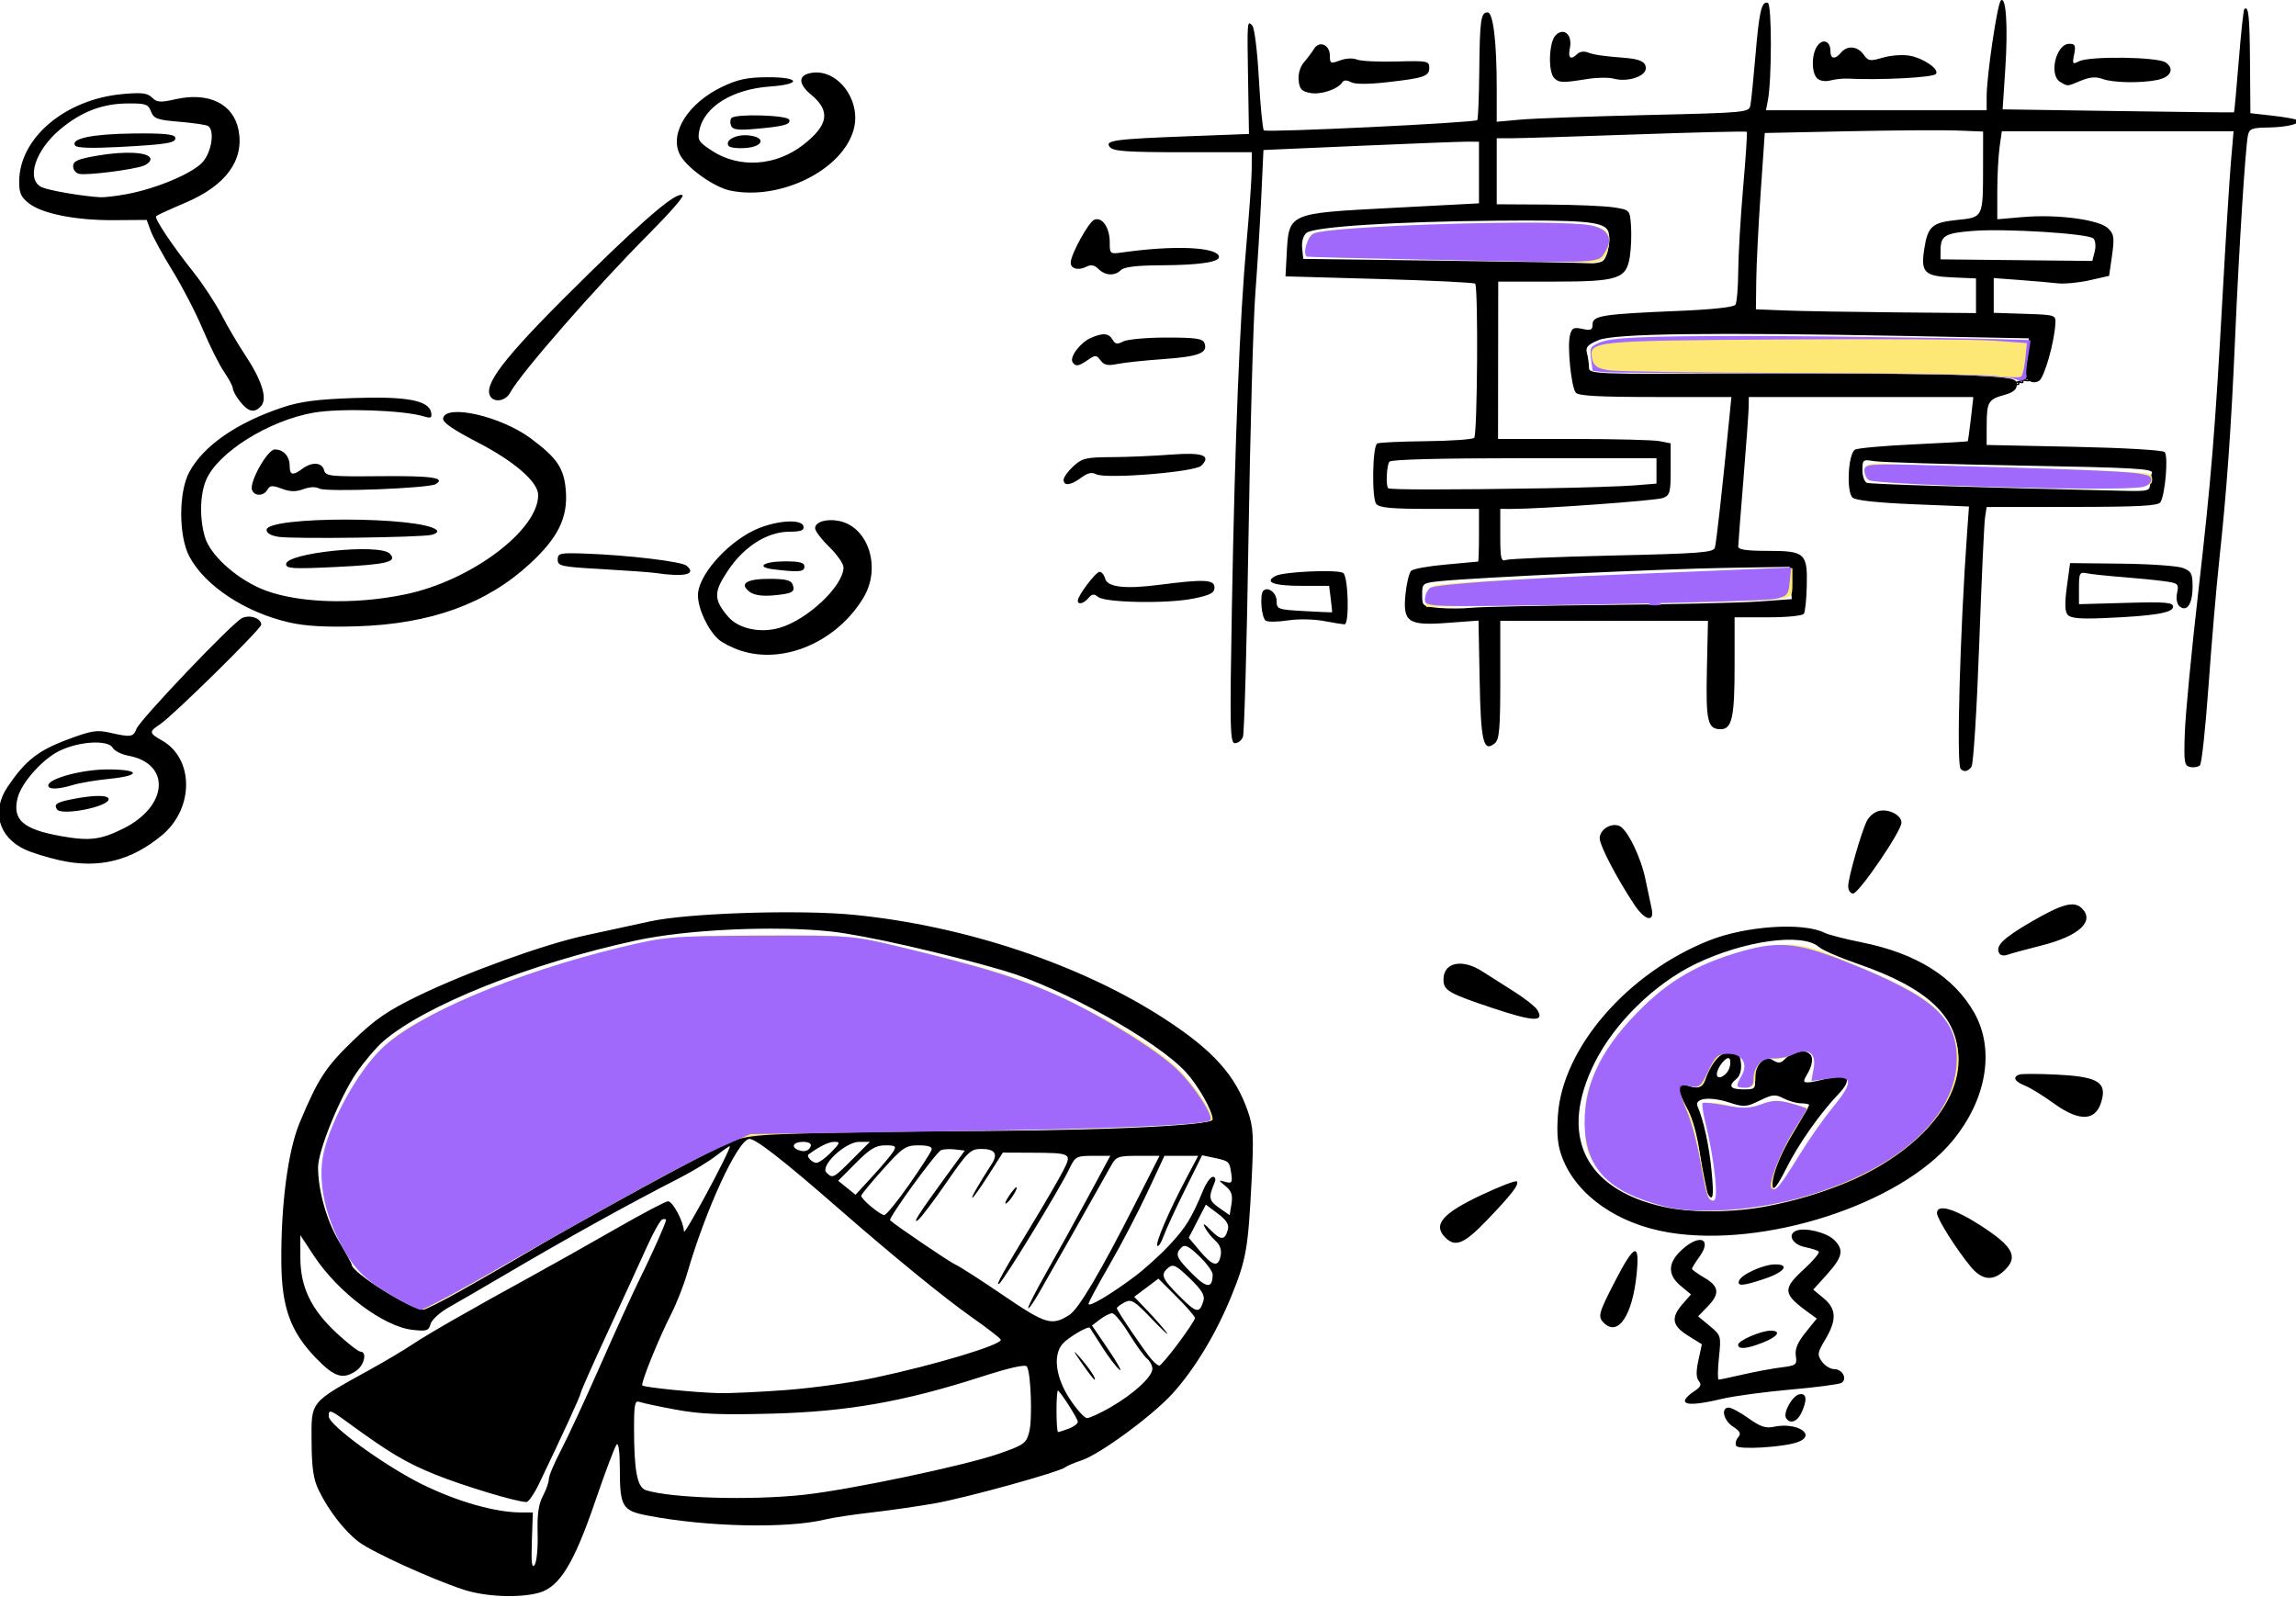 <?xml version="1.0" encoding="UTF-8" standalone="no"?>
<!-- Created with Inkscape (http://www.inkscape.org/) -->

<svg
   xmlns:osb="http://www.openswatchbook.org/uri/2009/osb"
   xmlns:dc="http://purl.org/dc/elements/1.1/"
   xmlns:cc="http://creativecommons.org/ns#"
   xmlns:rdf="http://www.w3.org/1999/02/22-rdf-syntax-ns#"
   xmlns:svg="http://www.w3.org/2000/svg"
   xmlns="http://www.w3.org/2000/svg"
   xmlns:sodipodi="http://sodipodi.sourceforge.net/DTD/sodipodi-0.dtd"
   xmlns:inkscape="http://www.inkscape.org/namespaces/inkscape"
   width="121.469mm"
   height="84.481mm"
   viewBox="0 0 121.469 84.481"
   version="1.1"
   id="svg8"
   inkscape:version="0.92.4 (5da689c313, 2019-01-14)"
   sodipodi:docname="online-marketing.svg">
  <defs
     id="defs2">
    <linearGradient
       osb:paint="solid"
       id="linearGradient2371">
      <stop
         id="stop2369"
         offset="0"
         style="stop-color:#9f66fe;stop-opacity:1;" />
    </linearGradient>
  </defs>
  <sodipodi:namedview
     id="base"
     pagecolor="#ffffff"
     bordercolor="#666666"
     borderopacity="1.0"
     inkscape:pageopacity="0.0"
     inkscape:pageshadow="2"
     inkscape:zoom="0.35"
     inkscape:cx="-250.45224"
     inkscape:cy="221.07852"
     inkscape:document-units="mm"
     inkscape:current-layer="layer1"
     showgrid="false"
     inkscape:showpageshadow="false"
     showborder="false"
     fit-margin-top="0"
     fit-margin-left="0"
     fit-margin-right="0"
     fit-margin-bottom="0"
     inkscape:window-width="1920"
     inkscape:window-height="1116"
     inkscape:window-x="1912"
     inkscape:window-y="-8"
     inkscape:window-maximized="1" />
  <g
     inkscape:label="Ebene 1"
     inkscape:groupmode="layer"
     id="layer1"
     transform="translate(-36.783,-122.846)">
    <g
       transform="matrix(0.287,0,0,0.263,76.07,120.955)"
       id="layer1-2"
       inkscape:label="Ebene 1">
      <g
         inkscape:label="Ebene 1"
         id="layer1-8"
         transform="translate(69.556,84.808)">
        <path
           style="fill:#000000;stroke-width:0.679"
           d="m -120.98,242.176 c -5.836,-2.085 -16.781,-7.52 -19.299,-9.585 -2.657,-2.179 -5.643,-6.388 -7.455,-10.51 -0.934,-2.125 -1.246,-4.471 -1.275,-9.58 -0.047,-8.356 -0.445,-7.817 10.806,-14.616 2.814,-1.7 6.295,-3.956 7.734,-5.013 2.797,-2.053 10.778,-7.042 21.923,-13.705 3.779,-2.259 10.828,-6.586 15.663,-9.615 4.835,-3.029 9.146,-5.507 9.578,-5.507 0.891,0 2.878,4.113 2.94,6.086 0.032,1.006 8.466,-16.083 8.466,-17.154 0,-0.139 -1.104,0.69 -2.454,1.843 -1.35,1.153 -4.368,3.167 -6.708,4.476 -10.042,5.618 -20.781,12.121 -33.376,20.212 -3.419,2.197 -7.579,4.829 -9.244,5.851 -1.67,1.025 -3.193,2.54 -3.398,3.382 -0.329,1.353 -0.704,1.484 -3.331,1.166 -5.336,-0.647 -13.699,-7.502 -18.165,-14.891 l -2.511,-4.154 0.008,4.506 c 0.008,5.963 1.985,10.436 6.732,15.234 2.01,2.031 3.966,3.693 4.348,3.693 1.26,0 0.721,2.714 -0.761,3.829 -2.475,1.863 -4.053,1.314 -7.511,-2.616 -4.646,-5.28 -6.243,-10.126 -6.312,-19.152 -0.089,-11.638 1.219,-22.498 3.393,-28.166 3.381,-8.812 4.772,-11.14 9.863,-16.505 4.069,-4.287 6.318,-5.971 11.999,-8.982 8.957,-4.748 23.378,-10.426 30.923,-12.175 3.239,-0.751 8.54,-2.005 11.78,-2.788 6.96,-1.681 27.555,-2.404 37.6,-1.321 20.57,2.218 41.967,10.044 57.322,20.966 8.895,6.327 12.974,11.278 15.287,18.557 1.021,3.214 1.107,5.022 0.673,14.233 -0.633,13.443 -0.979,15.591 -3.682,22.863 -2.824,7.595 -6.784,14.76 -10.888,19.697 -3.719,4.474 -13.453,12.264 -16.8,13.445 -1.26,0.445 -2.596,1.066 -2.969,1.382 -1.144,0.967 -18.088,6.086 -23.924,7.227 -3.026,0.592 -8.299,1.424 -11.718,1.85 -3.419,0.426 -7.248,1.053 -8.508,1.394 -7.013,1.898 -22.005,1.54 -32.94,-0.785 -4.594,-0.977 -5.017,-1.785 -5.017,-9.575 0,-3.17 -0.239,-5.097 -0.582,-4.703 -0.32,0.368 -2.101,5.516 -3.958,11.441 -3.937,12.565 -6.591,17.262 -10.397,18.399 -3.639,1.086 -9.832,0.802 -13.858,-0.635 z m 13.642,-11.301 c -0.101,-3.819 0.165,-5.898 0.962,-7.527 0.606,-1.238 1.102,-2.775 1.102,-3.414 0,-0.64 1.013,-3.267 2.252,-5.839 1.239,-2.571 4.487,-10.215 7.218,-16.986 2.731,-6.771 5.971,-14.527 7.199,-17.235 2.377,-5.243 4.928,-11.493 4.928,-12.076 0,-0.194 -0.304,-0.243 -0.675,-0.11 -0.371,0.133 -1.651,2.613 -2.845,5.511 -1.193,2.898 -4.424,10.575 -7.178,17.06 -2.755,6.485 -5.008,12.025 -5.008,12.311 6.5e-4,0.47 -3.426,8.618 -7.69,18.282 -0.896,2.031 -1.942,3.693 -2.325,3.693 -1.812,0 -11.855,-3.314 -17.012,-5.613 -5.315,-2.37 -8.262,-4.293 -15.924,-10.391 -3.267,-2.6 -3.515,-2.688 -3.515,-1.233 0,1.781 10.437,10.053 17.342,13.744 6.371,3.405 13.334,5.568 17.997,5.59 l 2.29,0.011 -0.185,5.805 c -0.136,4.247 10e-4,5.522 0.51,4.75 0.383,-0.58 0.633,-3.429 0.556,-6.331 z m 49.045,-7.784 c 8.462,-0.997 29.585,-5.843 35.907,-8.238 4.708,-1.783 5.103,-2.089 5.656,-4.379 0.622,-2.572 0.328,-11.885 -0.416,-13.178 -0.283,-0.492 -3.172,0.216 -8.449,2.069 -14.223,4.994 -24.588,6.987 -38.45,7.394 -9.564,0.28 -13.31,0.112 -17.836,-0.802 -3.151,-0.636 -6.17,-1.338 -6.708,-1.56 -0.818,-0.338 -0.979,0.515 -0.979,5.201 0,8.717 0.58,12.011 2.214,12.574 4.68,1.611 19.276,2.073 29.061,0.92 z m 48.85,-13.303 c 0.923,-0.377 1.679,-0.996 1.679,-1.376 0,-0.585 -2.747,-5.347 -3.637,-6.303 -0.159,-0.171 -0.29,1.641 -0.29,4.027 0,2.386 0.128,4.338 0.285,4.338 0.157,0 1.04,-0.309 1.963,-0.686 z m 7.703,-4.302 c 4.245,-2.664 7.718,-6.141 7.718,-7.726 0,-0.651 -0.443,-1.578 -0.984,-2.061 -0.541,-0.483 -2.035,-2.738 -3.32,-5.01 -1.284,-2.273 -2.682,-4.125 -3.106,-4.117 -0.424,0.008 -1.434,0.565 -2.245,1.236 l -1.474,1.22 3.062,4.92 c 1.684,2.706 2.584,4.5 2.001,3.986 -0.583,-0.513 -2.016,-2.571 -3.184,-4.573 -1.168,-2.002 -2.187,-3.742 -2.266,-3.867 -0.272,-0.435 -3.873,1.85 -4.971,3.155 -1.891,2.246 -1.37,6.803 1.28,11.192 1.269,2.101 2.693,3.82 3.166,3.82 0.472,0 2.418,-0.978 4.324,-2.174 z m -5.312,-8.906 c -1.61,-2.529 -1.708,-2.828 -0.406,-1.231 1.732,2.124 3.216,4.573 2.772,4.573 -0.132,0 -1.196,-1.504 -2.366,-3.341 z m -54.461,5.434 c 4.812,-0.395 12.129,-1.503 16.258,-2.462 11.328,-2.633 23.545,-6.656 23.292,-7.67 -0.07,-0.281 -2.53,-2.354 -5.467,-4.606 -4.927,-3.779 -14.552,-12.359 -24.481,-21.825 -10.238,-9.761 -15.438,-14.166 -16.466,-13.95 -2.182,0.459 -7.983,14.214 -11.379,26.978 -0.65,2.443 -1.974,6.13 -2.943,8.194 -2.286,4.869 -5.689,14.048 -5.345,14.418 0.375,0.403 9.855,1.439 14.182,1.549 1.98,0.051 7.537,-0.231 12.349,-0.626 z m 72.273,-9.403 c 1.689,-2.473 3.071,-4.758 3.071,-5.078 0,-0.32 -1.517,-2.233 -3.371,-4.252 l -3.371,-3.67 -2.225,1.825 -2.226,1.825 2.511,2.878 c 1.381,1.583 2.943,3.533 3.47,4.334 0.528,0.801 -0.69,-0.423 -2.706,-2.719 -3.292,-3.75 -3.808,-4.093 -5.072,-3.366 -0.774,0.445 -1.407,0.974 -1.407,1.175 0,0.469 5.114,8.692 6.414,10.313 0.543,0.677 1.179,1.231 1.414,1.231 0.235,0 1.809,-2.023 3.498,-4.496 z m -20.075,-5.713 c 1.685,-1.171 5.682,-8.523 11.944,-21.975 L 7.296,154.9 H 3.335 c -3.646,0 -4.04,0.154 -4.948,1.935 -2.357,4.623 -11.709,22.643 -13.418,25.853 -1.03,1.935 -1.877,3.201 -1.883,2.814 -0.005,-0.387 1.48,-3.553 3.302,-7.035 1.822,-3.482 5.23,-10.209 7.574,-14.949 l 4.261,-8.618 h -3.2 c -3.056,0 -3.253,0.119 -4.36,2.638 -1.806,4.11 -12.148,22.588 -12.935,23.111 -0.742,0.493 0.616,-2.166 6.684,-13.086 2.042,-3.676 4.34,-8.008 5.105,-9.628 1.685,-3.565 1.591,-3.623 -5.993,-3.66 l -5.111,-0.024 -2.652,4.546 c -1.458,2.5 -2.79,4.546 -2.959,4.546 -0.277,0 1.066,-2.562 3.579,-6.828 1.204,-2.044 0.544,-3.026 -2.019,-2.999 -1.899,0.019 -2.472,0.629 -6.32,6.723 -2.328,3.686 -4.678,7.08 -5.224,7.541 -1.235,1.044 0.122,-1.283 5.023,-8.611 l 3.559,-5.323 -1.745,-0.228 c -0.96,-0.125 -2.133,-0.068 -2.608,0.128 -0.918,0.379 -9.809,13.732 -9.407,14.129 1.154,1.139 11.002,8.425 12.017,8.892 0.72,0.331 4.696,3.119 8.835,6.196 7.864,5.845 8.945,6.195 12.192,3.939 z m -11.203,-23.823 c 0.619,-1.015 1.248,-1.845 1.4,-1.845 0.473,0 -1.05,2.711 -1.806,3.213 -0.395,0.263 -0.213,-0.353 0.406,-1.368 z m 35.913,20.989 c 0.302,-1.081 -0.319,-2.196 -2.513,-4.51 -2.471,-2.607 -3.068,-2.937 -3.927,-2.171 -1.547,1.38 -1.268,2.163 2.067,5.803 3.106,3.389 3.641,3.497 4.373,0.879 z m -136.95,-1.987 c 7.056,-4.339 12.457,-7.785 17.59,-11.22 1.98,-1.325 5.514,-3.523 7.853,-4.886 2.34,-1.362 6.904,-4.098 10.144,-6.081 10.603,-6.488 17.663,-9.887 20.719,-9.976 1.562,-0.045 15.062,-0.044 29.999,0.003 28.258,0.089 52.365,-0.994 52.34,-2.35 -0.033,-1.749 -2.645,-6.783 -4.928,-9.499 -5.321,-6.332 -22.932,-17.038 -33.635,-20.449 -10.99,-3.502 -25.626,-7.116 -31.774,-7.846 -10.376,-1.231 -26.591,-0.415 -35.993,1.812 -19.621,4.646 -38.881,13.036 -46.557,20.281 -1.268,1.197 -3.471,4.021 -4.896,6.277 -3.064,4.85 -7.118,15.714 -7.118,19.074 0,4.649 1.585,10.76 3.868,14.917 1.275,2.321 2.325,4.428 2.334,4.682 0.054,1.597 10.832,8.971 13.184,9.021 0.404,0.008 3.496,-1.683 6.871,-3.759 z M 2.567,179.304 c 1.903,-1.544 4.875,-4.472 6.605,-6.506 3.024,-3.557 3.999,-5.293 6.2,-11.039 0.556,-1.451 1.352,-2.638 1.768,-2.638 0.465,0 0.576,0.476 0.286,1.231 -1.138,2.97 -1.038,3.551 0.858,5.002 l 1.945,1.488 0.334,-2.278 c 0.257,-1.749 0.007,-2.574 -1.072,-3.553 -1.391,-1.261 -1.391,-1.271 -0.046,-0.87 1.2,0.357 1.326,0.154 1.07,-1.723 -0.332,-2.432 -0.38,-2.478 -3.243,-3.138 l -2.122,-0.489 -3.182,6.995 c -1.75,3.847 -3.521,8.038 -3.934,9.314 -0.414,1.276 -0.925,2.134 -1.136,1.907 -0.429,-0.461 2.16,-7.039 5.397,-13.71 l 2.133,-4.397 H 11.316 8.204 l -3.152,7.364 c -1.733,4.05 -4.88,10.619 -6.992,14.597 -2.112,3.978 -3.845,7.496 -3.851,7.818 -0.015,0.752 3.938,-1.79 8.357,-5.375 z m 14.527,-0.519 c 0.005,-0.599 -1.108,-2.262 -2.474,-3.696 -1.937,-2.033 -2.658,-2.421 -3.272,-1.761 -1.243,1.336 -0.971,2.071 1.959,5.28 2.713,2.972 3.761,3.021 3.787,0.177 z m 1.476,-3.818 c 0.204,-1.149 -0.124,-2.163 -0.966,-2.982 -0.702,-0.682 -1.573,-1.878 -1.937,-2.656 -0.466,-0.996 -0.145,-0.837 1.082,0.535 1.869,2.09 2.617,2.054 3.153,-0.152 0.242,-0.995 -0.288,-1.904 -1.863,-3.195 l -2.201,-1.805 -1.577,3.335 -1.577,3.335 2.046,2.651 c 2.391,3.098 3.411,3.346 3.839,0.935 z m -57.419,-14.291 c 2.16,-3.37 4.022,-6.523 4.138,-7.007 0.143,-0.594 -0.631,-0.879 -2.387,-0.879 -2.39,0 -2.919,0.389 -6.592,4.843 -2.197,2.663 -3.994,5.053 -3.994,5.31 0,0.695 3.497,3.874 4.254,3.867 0.36,-0.003 2.421,-2.763 4.581,-6.133 z m -2.917,-6.655 c 0.585,-1.071 0.39,-1.231 -1.501,-1.231 -1.75,0 -2.809,0.696 -5.422,3.564 l -3.248,3.564 1.599,1.407 1.599,1.407 3.15,-3.74 c 1.733,-2.057 3.453,-4.294 3.824,-4.971 z m -7.553,1.583 3.223,-3.517 h -1.969 c -2.555,0 -7.281,4.847 -6.033,6.188 1.149,1.235 1.257,1.175 4.78,-2.67 z m -3.927,-1.407 c 1.676,-1.881 1.741,-2.11 0.595,-2.11 -1.04,0 -2.774,0.925 -4.751,2.534 -0.466,0.379 0.661,1.687 1.454,1.687 0.451,0 1.667,-0.95 2.702,-2.11 z m -3.749,-1.275 c 0.155,-0.501 -0.417,-0.835 -1.432,-0.835 -1.755,0 -2.301,1.027 -0.873,1.641 1.131,0.486 1.997,0.184 2.304,-0.806 z m 170.611,60.337 c -0.233,-0.404 -0.083,-1.175 0.332,-1.713 0.596,-0.772 0.402,-1.226 -0.925,-2.16 -1.767,-1.244 -2.305,-3.835 -0.796,-3.835 0.486,0 2.128,0.969 3.65,2.154 2.175,1.694 3.175,2.058 4.679,1.703 4.243,-1.002 7.993,1.654 4.367,3.093 -2.539,1.008 -10.842,1.564 -11.306,0.758 z m 9.181,-5.595 c -0.611,-1.063 1.164,-4.526 2.457,-4.794 1.336,-0.277 1.479,1.113 0.381,3.703 -0.776,1.831 -2.117,2.346 -2.838,1.091 z m -18.653,-3.504 c 0,-0.378 0.741,-1.209 1.648,-1.848 1.266,-0.891 1.48,-1.378 0.923,-2.099 -0.509,-0.659 -0.533,-1.902 -0.083,-4.172 l 0.641,-3.233 -2.546,-1.728 c -2.96,-2.009 -3.213,-3.613 -1.004,-6.373 l 1.543,-1.928 -1.87,-1.691 c -2.485,-2.247 -2.431,-4.66 0.163,-7.264 3.305,-3.319 5.691,-2.279 3.244,1.414 -0.743,1.121 -1.35,2.196 -1.35,2.388 0,0.192 1.031,1.003 2.29,1.802 2.738,1.737 2.882,3.222 0.564,5.822 l -1.726,1.937 2.131,1.928 c 2.099,1.899 2.125,1.994 1.708,6.367 -0.233,2.442 -0.255,4.44 -0.049,4.44 0.206,0 2.202,-0.46 4.436,-1.021 2.234,-0.562 5.407,-1.206 7.053,-1.431 2.815,-0.386 2.976,-0.524 2.73,-2.33 -0.187,-1.373 0.325,-2.714 1.801,-4.711 l 2.063,-2.791 -1.521,-1.208 c -4.778,-3.796 -4.857,-4.708 -0.766,-8.803 1.675,-1.677 2.868,-3.239 2.651,-3.472 -0.217,-0.233 -1.365,-0.637 -2.55,-0.898 -2.328,-0.512 -3.303,-2.59 -1.553,-3.311 1.641,-0.677 5.56,0.382 6.951,1.877 1.838,1.976 1.56,3.437 -1.315,6.91 l -2.55,3.08 1.914,1.731 c 2.372,2.146 2.455,4.359 0.309,8.295 -1.468,2.692 -1.52,3.073 -0.617,4.458 0.543,0.833 1.569,1.515 2.28,1.515 1.501,0 2.461,2.01 1.321,2.768 -0.427,0.283 -4.666,0.89 -9.421,1.348 -4.755,0.458 -10.412,1.291 -12.572,1.851 -4.642,1.204 -6.871,1.327 -6.871,0.381 z m 9.816,-11.262 c 0,-0.827 4.222,-2.823 5.97,-2.823 2.071,0 1.37,1.194 -1.402,2.386 -3.004,1.292 -4.568,1.442 -4.568,0.438 z m -24.737,-4.371 c -1.178,-1.266 -1.024,-1.905 1.996,-8.3 3.618,-7.661 4.609,-8.066 4.038,-1.652 -0.746,8.371 -3.412,12.769 -6.034,9.951 z m 24.894,-8.477 c 0.377,-1.249 4.409,-3.268 6.606,-3.308 2.851,-0.052 1.799,1.552 -1.902,2.9 -3.977,1.449 -5.047,1.542 -4.704,0.408 z m 42.738,-2.814 c -2.669,-3.516 -6.247,-9.701 -6.247,-10.799 0,-1.917 3.149,-0.953 7.996,2.448 6.125,4.298 7.111,6.401 4.315,9.202 -2.07,2.073 -4.056,1.794 -6.064,-0.852 z m -96.838,-5.854 c -2.417,-2.598 -0.614,-4.905 6.791,-8.687 3.285,-1.678 6.139,-2.872 6.342,-2.654 0.524,0.563 -0.9,2.583 -5.538,7.854 -4.137,4.702 -5.768,5.451 -7.595,3.488 z m 41.201,-1.052 c -9.437,-1.696 -16.97,-7.434 -19.645,-14.963 -0.88,-2.477 -1.084,-4.549 -0.844,-8.571 0.809,-13.558 12.762,-28.654 27.887,-35.221 6.787,-2.947 17.375,-3.706 21.299,-1.528 0.677,0.376 3.794,1.247 6.927,1.937 10.02,2.207 16.939,6.955 20.66,14.176 3.833,7.44 2.242,17.5 -4.079,25.793 -9.728,12.762 -34.645,21.533 -52.205,18.378 z m 17.814,-5.238 c 20.52,-4.184 35.503,-16.709 35.503,-29.678 0,-8.514 -5.606,-14.283 -18.638,-19.181 -3.232,-1.215 -6.395,-2.713 -7.028,-3.329 -3.019,-2.937 -13.783,-1.333 -22.761,3.393 -7.523,3.96 -14.935,11.871 -18.581,19.834 -6.703,14.638 -1.96,25.49 12.691,29.036 5.012,1.213 12.648,1.183 18.815,-0.074 z m -10.715,-2.594 c -0.267,-0.464 -0.869,-3.829 -1.339,-7.478 -0.572,-4.444 -1.397,-7.679 -2.499,-9.797 -1.969,-3.787 -2.147,-5.476 -0.499,-4.724 2.727,1.243 3.704,0.777 4.131,-1.974 0.477,-3.07 2.198,-4.794 4.54,-4.548 1.306,0.137 1.676,0.609 1.833,2.342 0.12,1.321 -0.2,2.525 -0.818,3.076 -1.609,1.435 -1.195,2.14 1.256,2.14 2.199,0 2.266,-0.081 2.127,-2.539 -0.176,-3.097 1.4,-4.632 3.385,-3.299 1.024,0.688 1.446,0.594 2.394,-0.533 1.411,-1.676 4.111,-1.788 4.68,-0.194 0.231,0.646 -0.06,2.07 -0.645,3.166 -0.965,1.808 -0.968,1.992 -0.025,1.992 0.571,0 2.187,-0.37 3.59,-0.822 3.815,-1.229 4.705,0.101 2.078,3.107 -3.481,3.983 -7.388,10.05 -9.688,15.044 -1.648,3.577 -2.337,4.518 -2.658,3.626 -0.661,-1.84 1.418,-7.7 4.301,-12.124 1.422,-2.183 2.586,-4.113 2.586,-4.289 0,-0.176 -0.663,-0.322 -1.472,-0.325 -0.81,-0.003 -2.263,-0.448 -3.229,-0.99 -1.566,-0.878 -2.047,-0.831 -4.429,0.436 -2.486,1.322 -2.876,1.349 -5.603,0.383 -3.592,-1.271 -6.495,-0.876 -5.827,0.793 1.101,2.747 2.138,7.98 2.574,12.978 0.455,5.219 0.274,6.327 -0.745,4.555 z m 4.042,-25.303 c 0.227,-0.767 0.214,-1.608 -0.029,-1.868 -0.525,-0.564 -2.297,1.87 -2.297,3.154 0,1.346 1.851,0.322 2.325,-1.286 z m 59.793,7.161 c -1.951,-1.543 -4.357,-3.157 -5.347,-3.586 -1.918,-0.832 -2.32,-1.745 -0.982,-2.228 0.45,-0.162 3.468,-0.158 6.708,0.011 7.273,0.377 9.159,1.396 8.568,4.629 -0.864,4.732 -3.939,5.135 -8.947,1.174 z M 68.857,125.233 c -8.307,-3.021 -9.215,-3.592 -9.215,-5.804 0,-3.464 3.438,-4.25 7.153,-1.635 1.235,0.869 3.858,2.688 5.831,4.042 1.972,1.354 3.9,3.007 4.285,3.674 1.442,2.501 -0.606,2.43 -8.053,-0.278 z M 162.123,114.21 c -0.85,-1.478 0.623,-3.071 5.959,-6.447 5.631,-3.563 7.808,-4.192 9.225,-2.669 2.444,2.627 -0.486,5.581 -7.43,7.492 -2.899,0.798 -5.74,1.644 -6.314,1.881 -0.574,0.237 -1.222,0.121 -1.44,-0.257 z m -67.271,-9.784 c -3.217,-5.268 -6.416,-11.952 -6.416,-13.409 0,-1.722 2.034,-3.144 3.582,-2.505 1.478,0.61 4.015,6.259 4.87,10.842 0.394,2.112 0.896,4.711 1.116,5.775 0.598,2.893 -1.202,2.491 -3.153,-0.703 z m 39.394,-3.76 c 0,-1.707 2.378,-10.786 3.443,-13.142 0.398,-0.881 1.378,-1.778 2.179,-1.994 1.844,-0.497 4.195,0.823 4.195,2.355 0,1.696 -7.86,14.255 -8.921,14.255 -0.492,0 -0.895,-0.663 -0.895,-1.474 z m -329.708,-5.229 c -2.272,-0.556 -5.149,-1.53 -6.394,-2.165 -4.889,-2.494 -6.201,-7.764 -3.154,-12.666 3.229,-5.194 5.572,-7.216 10.889,-9.399 4.48,-1.839 5.522,-2.029 7.901,-1.438 3.888,0.965 4.357,0.894 4.921,-0.745 0.633,-1.839 17.637,-21.32 19.458,-22.292 1.428,-0.762 3.557,0.021 3.557,1.309 0,0.84 -16.426,18.478 -18.7,20.079 -2.031,1.431 -1.994,1.758 0.366,3.201 5.967,3.65 5.972,13.71 0.011,19.103 -5.716,5.17 -11.704,6.762 -18.855,5.012 z m 11.735,-6.364 c 8.298,-4.494 8.84,-13.074 0.927,-14.67 -1.253,-0.253 -2.54,-0.963 -2.86,-1.578 -0.87,-1.67 -6.194,-1.333 -9.855,0.623 -3.106,1.66 -6.965,6.391 -7.667,9.4 -1.033,4.426 0.931,6.347 7.886,7.716 5.322,1.047 7.368,0.783 11.57,-1.492 z m -12.222,-3.881 c -0.61,-1.06 -0.032,-1.45 3.12,-2.105 3.889,-0.808 6.407,-0.778 6.407,0.076 0,1.529 -8.743,3.391 -9.526,2.029 z m -1.599,-4.802 c 0,-1.384 6.25,-3.224 10.952,-3.224 6.018,0 6.251,1.248 0.353,1.889 -2.439,0.265 -5.463,0.819 -6.72,1.231 -2.807,0.92 -4.585,0.96 -4.585,0.104 z m 352.517,-3.341 c -0.787,-0.846 -0.119,-27.428 1.191,-47.433 l 0.35,-5.341 -10.238,-0.454 c -6.513,-0.289 -10.588,-0.767 -11.201,-1.313 -1.192,-1.064 -0.852,-8.822 0.424,-9.67 0.457,-0.304 5.296,-0.78 10.752,-1.059 5.457,-0.279 9.972,-0.561 10.034,-0.627 0.062,-0.066 0.321,-2.097 0.575,-4.513 l 0.462,-4.392 H 136.621 115.922 l -0.017,1.935 c -0.01,1.064 -0.446,7.633 -0.968,14.597 -0.522,6.964 -0.955,13.058 -0.963,13.542 -0.01,0.635 1.511,0.879 5.468,0.879 6.851,0 7.322,0.468 7.168,7.12 -0.061,2.635 -0.299,5.119 -0.529,5.519 -0.24,0.418 -3.048,0.727 -6.597,0.727 h -6.178 v 9.895 c 0,10.22 -0.486,12.616 -2.561,12.616 -2.416,0 -2.753,-1.577 -2.546,-11.902 l 0.199,-9.908 -19.142,0.001 -19.142,8.72e-4 v 11.873 c 0,9.84 -0.173,12.027 -1.009,12.773 -2.108,1.881 -2.581,-0.273 -2.797,-12.742 l -0.207,-11.947 -5.716,0.464 c -7.327,0.595 -8.286,-0.141 -7.73,-5.931 0.203,-2.109 0.668,-4.156 1.034,-4.55 0.366,-0.393 3.254,-0.959 6.418,-1.257 3.164,-0.298 5.827,-0.564 5.917,-0.591 0.09,-0.027 0.163,-2.424 0.163,-5.326 v -5.276 h -9.082 c -7.007,0 -9.256,-0.226 -9.846,-0.99 -0.863,-1.118 -0.721,-11.579 0.165,-12.168 0.299,-0.199 4.324,-0.406 8.944,-0.46 4.62,-0.055 8.641,-0.358 8.935,-0.674 0.599,-0.645 0.769,-30.382 0.177,-31.019 -0.208,-0.224 -8.159,-0.646 -17.669,-0.938 l -17.291,-0.531 0.208,-4.221 c 0.424,-8.632 0.028,-8.439 19.627,-9.562 l 15.832,-0.907 v -6.197 -6.197 l -2.127,-0.012 c -1.17,-0.007 -10.109,0.368 -19.865,0.833 l -17.738,0.845 -0.407,9.543 c -0.224,5.249 -0.717,13.975 -1.096,19.392 -0.379,5.417 -0.942,27.418 -1.251,48.891 -0.309,21.473 -0.773,39.597 -1.032,40.274 -0.259,0.677 -0.924,1.231 -1.477,1.231 -0.896,0 -0.957,-2.995 -0.557,-27.26 0.558,-33.912 1.453,-58.266 2.694,-73.337 0.526,-6.384 0.96,-13.111 0.964,-14.949 l 0.007,-3.341 H 11.622 c -10.243,0 -12.832,-0.195 -13.464,-1.014 -1.053,-1.363 0.733,-1.633 14.598,-2.205 l 11.031,-0.455 -0.156,-10.298 c -0.191,-12.596 -0.193,-12.564 0.749,-11.551 0.417,0.448 0.946,5.065 1.23,10.725 0.274,5.466 0.691,10.146 0.927,10.399 0.446,0.479 38.843,-1.535 39.334,-2.063 0.154,-0.165 0.319,-4.556 0.367,-9.758 0.096,-10.422 0.289,-11.919 1.534,-11.919 1.034,0 1.685,5.928 1.685,15.329 v 6.681 l 4.417,-0.435 c 2.43,-0.239 12.89,-0.652 23.246,-0.917 18.405,-0.471 18.835,-0.515 19.097,-1.952 0.148,-0.809 0.563,-5.27 0.923,-9.912 0.703,-9.073 1.141,-11.115 2.297,-10.696 0.743,0.27 0.739,15.462 -0.005,19.665 l -0.343,1.935 h 20.339 20.339 v -2.79 c 0,-4.098 1.958,-18.566 2.609,-19.279 0.966,-1.057 1.345,5.201 0.83,13.712 l -0.494,8.175 21.269,0.341 c 11.698,0.188 21.321,0.304 21.385,0.259 0.064,-0.045 0.453,-4.665 0.865,-10.267 0.412,-5.602 0.875,-10.32 1.029,-10.486 0.778,-0.836 0.99,1.317 1.055,10.69 l 0.071,10.234 3.994,0.489 c 2.197,0.269 4.269,0.666 4.605,0.882 1.039,0.669 -1.751,1.456 -5.343,1.508 -3.009,0.043 -3.459,0.241 -3.717,1.632 -0.471,2.537 -1.64,22.721 -2.353,40.625 -0.735,18.443 -1.552,30.912 -2.948,45.022 -0.517,5.223 -1.394,16.45 -1.949,24.949 -0.555,8.499 -1.267,15.73 -1.584,16.07 -0.316,0.34 -1.122,0.5 -1.79,0.357 -1.099,-0.236 -1.195,-0.894 -1.002,-6.925 0.117,-3.665 1.209,-16.161 2.427,-27.768 2.455,-23.398 3.124,-32.325 4.589,-61.202 0.55,-10.833 1.217,-22.467 1.484,-25.853 l 0.484,-6.155 h -21.361 -21.361 l -0.416,3.264 c -0.229,1.795 -0.416,5.779 -0.416,8.853 v 5.59 l 4.745,-0.446 c 6.356,-0.598 14.049,0.518 15.684,2.276 1.095,1.177 1.188,1.88 0.722,5.452 l -0.536,4.1 -3.599,0.892 c -1.98,0.491 -4.63,0.765 -5.89,0.609 -1.26,-0.156 -4.426,-0.456 -7.035,-0.668 l -4.745,-0.385 v 3.495 3.495 l 5.726,0.203 c 5.649,0.201 5.725,0.227 5.635,1.962 -0.199,3.851 -2.03,10.857 -3.012,11.523 -1.426,0.967 -3.186,-0.674 -2.824,-2.634 0.153,-0.826 0.431,-2.497 0.617,-3.712 l 0.34,-2.209 -21.729,-0.457 c -36.849,-0.775 -54.688,-0.521 -57.604,0.819 -2.014,0.926 -2.429,1.431 -2.136,2.603 0.2,0.8 0.367,2.087 0.372,2.861 0.007,1.389 0.396,1.405 30.276,1.24 16.647,-0.092 34.39,0.066 39.429,0.352 8.503,0.482 9.162,0.618 9.162,1.9 0,0.978 -0.668,1.581 -2.29,2.067 -2.972,0.891 -3.25,1.413 -3.262,6.123 l -0.01,3.943 16.084,0.367 c 9.233,0.211 16.359,0.663 16.73,1.062 0.711,0.764 0.11,8.54 -0.78,10.087 -0.421,0.732 -3.928,0.936 -16.284,0.95 l -15.748,0.018 -0.298,2.126 c -0.164,1.169 -0.65,12.73 -1.08,25.692 -0.43,12.961 -1.069,23.962 -1.42,24.446 -0.712,0.981 -1.352,1.112 -2.005,0.41 z M 89.745,44.084 C 101.803,43.961 114.407,43.647 117.755,43.386 l 6.087,-0.474 -0.197,-3.249 -0.197,-3.249 -11.78,0.21 c -11.881,0.212 -46.156,1.947 -52.518,2.658 -3.39,0.379 -3.436,0.416 -3.436,2.74 0,2.299 0.074,2.363 3.109,2.654 1.71,0.164 4.434,0.148 6.053,-0.035 1.62,-0.183 12.81,-0.434 24.868,-0.557 z m 1.035,-9.946 c 16.17,-0.401 18.617,-0.605 18.889,-1.579 0.268,-0.959 1.33,-11.365 2.68,-26.267 l 0.366,-4.045 H 98.692 c -10.438,0 -14.187,-0.225 -14.667,-0.879 -0.835,-1.139 -1.591,-9.299 -1.069,-11.537 0.346,-1.482 0.671,-1.665 2.287,-1.283 1.577,0.372 1.884,0.219 1.884,-0.938 0,-1.73 1.869,-2.048 15.706,-2.673 6.318,-0.285 10.325,-0.756 10.624,-1.247 0.264,-0.434 0.498,-3.479 0.518,-6.768 0.02,-3.289 0.43,-10.886 0.909,-16.883 0.479,-5.997 0.782,-11.013 0.673,-11.147 -0.109,-0.134 -9.275,0.104 -20.368,0.529 -11.093,0.425 -21.421,0.772 -22.951,0.771 l -2.781,-0.002 v 6.644 6.644 l 9.326,0.056 c 5.129,0.031 10.651,0.286 12.27,0.567 2.941,0.51 2.945,0.515 3.156,3.676 0.116,1.741 0.025,4.513 -0.204,6.16 -0.635,4.574 -2.093,5.096 -14.234,5.096 H 69.733 l -0.017,15.828 -0.017,15.828 h 13.867 c 7.627,0 14.787,0.198 15.912,0.44 l 2.045,0.44 v 5.206 c 0,4.754 -0.128,5.257 -1.472,5.798 -1.318,0.53 -22.463,2.194 -27.813,2.189 l -2.127,-0.002 v 5.351 c 0,4.613 0.144,5.292 1.045,4.92 0.575,-0.237 9.405,-0.638 19.622,-0.892 z M 78.62,20.605 c 6.659,-0.118 13.947,-0.377 16.197,-0.575 l 4.09,-0.361 3.7e-4,-2.556 3.5e-4,-2.556 H 74.53 c -15.495,0 -24.553,0.256 -24.859,0.703 -0.514,0.752 -0.686,4.846 -0.224,5.335 0.309,0.328 11.011,0.331 29.173,0.01 z m 111.252,-0.714 c 0,-0.742 0.162,-1.804 0.361,-2.36 0.308,-0.862 -3.273,-1.082 -24.377,-1.497 -13.606,-0.268 -25.695,-0.666 -26.865,-0.884 -2.027,-0.379 -2.127,-0.293 -2.127,1.813 0,1.216 0.368,2.362 0.818,2.548 0.668,0.275 19.291,0.906 47.773,1.619 3.954,0.099 4.417,-0.031 4.417,-1.239 z M 157.805,-18.122 v -3.485 l -4.349,-0.208 c -5.153,-0.246 -5.849,-0.998 -5.204,-5.622 0.649,-4.655 1.43,-5.419 6.064,-5.933 4.829,-0.536 4.776,-0.42 4.789,-10.605 l 0.01,-7.18 -4.745,-0.207 c -2.61,-0.114 -11.665,-0.048 -20.124,0.145 l -15.379,0.352 -0.754,11.959 c -0.415,6.577 -0.783,14.558 -0.818,17.734 l -0.064,5.775 5.399,0.237 c 2.969,0.13 12.099,0.301 20.287,0.38 l 14.888,0.143 z m -68.855,-6.959 c 1.059,-0.723 1.69,-5.076 0.914,-6.314 -1.032,-1.648 -4.725,-1.979 -20.407,-1.83 -18.787,0.179 -33.679,1.219 -35.058,2.449 -0.606,0.541 -0.925,1.753 -0.806,3.065 l 0.197,2.17 25.523,0.364 c 14.037,0.2 26.259,0.433 27.159,0.517 0.9,0.084 2.015,-0.106 2.477,-0.421 z m 90.736,-1.935 c 0.244,-1.046 0.139,-2.22 -0.236,-2.623 -0.931,-1.001 -16.29,-2.049 -22.286,-1.521 -5.129,0.452 -5.877,0.947 -5.893,3.908 l -0.01,1.806 13.991,0.162 13.991,0.162 z M -69.825,53.301 c -1.559,-0.546 -3.431,-1.573 -4.16,-2.281 -1.979,-1.924 -3.804,-6.195 -3.804,-8.904 0,-3.768 4.938,-10.09 10.091,-12.92 3.768,-2.069 9.052,-2.588 9.37,-0.92 0.153,0.806 -0.462,1.058 -2.607,1.069 -4.067,0.02 -8.302,2.93 -11.278,7.75 -2.715,4.397 -2.718,5.888 -0.017,9.337 1.901,2.428 5.885,3.379 9.474,2.259 5.162,-1.609 11.8,-8.455 11.8,-12.169 0,-0.727 -1.178,-2.575 -2.618,-4.107 -1.44,-1.532 -2.618,-3.227 -2.618,-3.767 0,-1.292 2.184,-1.993 4.504,-1.445 5.351,1.263 7.701,9.377 4.446,15.347 -4.84,8.878 -14.629,13.538 -22.582,10.752 z m -83.184,-5.672 c -8.148,-1.992 -15.637,-7.363 -18.524,-13.284 -1.995,-4.093 -2.011,-12.951 -0.03,-16.974 2.616,-5.312 8.733,-9.945 17.206,-13.031 3.256,-1.186 6.325,-1.628 13.089,-1.885 9.726,-0.369 13.858,0.463 14.291,2.881 0.198,1.107 -0.022,1.245 -1.3,0.821 -3.819,-1.268 -15.316,-1.701 -20.304,-0.766 -8.27,1.552 -17.706,7.989 -19.869,13.553 -1.154,2.969 -1.236,7.819 -0.196,11.552 0.954,3.423 5.325,7.861 10.017,10.17 6.106,3.005 17.081,3.523 26.945,1.273 12.069,-2.753 24.445,-12.865 24.445,-19.972 0,-2.61 -4.368,-6.758 -11.154,-10.593 -4.638,-2.621 -6.515,-4.046 -6.375,-4.839 0.518,-2.942 10.622,-0.434 16.111,3.999 4.948,3.996 6.215,6.068 6.524,10.668 0.362,5.377 -1.477,9.412 -6.662,14.62 -7.995,8.03 -18.269,12.083 -31.82,12.553 -5.69,0.197 -9.464,-0.03 -12.396,-0.747 z M 26.893,47.251 c -0.808,-0.536 -1.166,-5.265 -0.457,-6.027 0.861,-0.926 2.448,0.42 2.448,2.077 0,1.63 0.22,1.717 5.072,2.011 2.789,0.169 5.104,0.283 5.143,0.253 0.039,-0.03 -0.067,-1.241 -0.235,-2.692 l -0.306,-2.638 h -5.125 c -5.13,0 -6.915,-0.754 -4.73,-1.999 1.508,-0.86 11.387,-1.331 12.452,-0.594 0.936,0.647 1.173,10.331 0.253,10.331 -0.311,0 -2.049,-0.302 -3.862,-0.672 -1.849,-0.377 -4.747,-0.426 -6.598,-0.111 -1.816,0.309 -3.64,0.336 -4.054,0.062 z M 174.697,46.054 c -0.512,-0.664 -0.554,-2.361 -0.14,-5.67 l 0.591,-4.723 9.489,0.112 c 5.219,0.062 10.299,0.45 11.289,0.862 1.578,0.657 1.8,1.124 1.8,3.792 0,3.421 -1.038,5.145 -2.378,3.949 -0.504,-0.449 -0.693,-1.53 -0.474,-2.707 0.346,-1.859 0.219,-1.98 -2.482,-2.379 -1.565,-0.231 -5.055,-0.606 -7.754,-0.834 -2.7,-0.227 -5.571,-0.56 -6.381,-0.739 -1.359,-0.3 -1.472,-0.074 -1.472,2.943 v 3.268 l 8.671,-0.265 c 7.346,-0.224 8.671,-0.105 8.671,0.781 0,1.226 -3.475,1.852 -12.621,2.275 -4.551,0.21 -6.26,0.043 -6.808,-0.666 z M -7.765,43.211 c 0,-1.006 3.315,-5.791 4.011,-5.791 0.381,0 0.839,0.602 1.017,1.337 0.428,1.758 3.657,2.167 10.023,1.271 8.274,-1.164 10.144,-1.067 10.144,0.528 0,1.119 -0.739,1.542 -3.927,2.249 -4.776,1.059 -16.216,0.836 -17.536,-0.342 -0.741,-0.661 -1.117,-0.613 -1.763,0.224 -0.873,1.131 -1.97,1.422 -1.97,0.524 z m -60.471,-1.759 c -2.012,-1.623 -0.64,-2.625 3.595,-2.625 2.919,0 4.007,0.275 4.296,1.086 0.552,1.545 0.005,1.892 -3.523,2.238 -2.074,0.203 -3.541,-0.031 -4.368,-0.699 z m -17.406,-3.805 c -0.9,-0.146 -5.317,-0.495 -9.816,-0.774 -7.587,-0.471 -8.18,-0.61 -8.18,-1.915 0,-1.307 0.372,-1.392 5.235,-1.201 7.759,0.305 17.554,1.581 18.488,2.407 1.991,1.764 -0.319,2.362 -5.726,1.482 z m 21.747,-0.736 c -3.349,-0.446 -1.777,-1.601 2.178,-1.601 2.729,0 3.561,0.247 3.561,1.055 0,1.069 -1.054,1.169 -5.739,0.545 z m -89.808,-1.048 c 0,-2.267 17.151,-4.187 19.071,-2.135 1.561,1.668 -0.388,2.208 -9.746,2.705 -8.09,0.429 -9.326,0.354 -9.326,-0.569 z m -1.309,-5.477 c -1.454,-0.223 -2.291,-0.737 -2.291,-1.407 0,-2.786 28.573,-2.753 31.343,0.036 0.329,0.332 -0.1,0.757 -0.982,0.972 -2.105,0.514 -25.184,0.842 -28.071,0.399 z m -4.973,-9.426 c -0.554,-1.553 2.845,-8.161 4.199,-8.161 1.603,0 2.738,1.371 2.738,3.306 0,1.88 0.563,2.021 2.329,0.585 1.774,-1.442 3.623,-1.325 4.007,0.254 0.302,1.239 1.02,1.325 10.355,1.231 9.507,-0.095 12.158,0.318 10.236,1.594 -1.283,0.852 -20.209,1.645 -21.45,0.898 -0.666,-0.401 -1.774,-0.356 -2.945,0.119 -1.386,0.562 -2.428,0.538 -3.98,-0.092 -1.76,-0.714 -2.192,-0.682 -2.65,0.198 -0.69,1.325 -2.374,1.365 -2.838,0.067 z m 149.601,-2.05 c 0,-0.508 0.81,-1.737 1.8,-2.731 1.616,-1.622 2.335,-1.81 7.035,-1.836 2.879,-0.015 7.777,-0.242 10.884,-0.503 5.95,-0.5 7.593,0.151 5.652,2.237 -1.184,1.272 -17.617,2.717 -19.378,1.704 -0.801,-0.461 -1.592,-0.263 -2.741,0.686 -1.89,1.562 -3.251,1.746 -3.251,0.442 z M -162.162,3.207 c -0.746,-1.019 -1.356,-2.212 -1.356,-2.651 0,-0.438 -0.723,-1.941 -1.607,-3.34 -0.884,-1.399 -2.647,-5.242 -3.918,-8.542 -1.271,-3.3 -3.783,-8.606 -5.583,-11.792 -1.8,-3.186 -3.611,-6.797 -4.024,-8.024 l -0.751,-2.232 -5.965,0.047 c -7.1,0.056 -13.296,-1.282 -15.776,-3.408 -1.473,-1.262 -1.793,-2.086 -1.761,-4.535 0.111,-8.675 8.518,-16.374 19.025,-17.423 3.566,-0.356 4.597,-0.223 5.46,0.703 0.911,0.979 1.524,1.028 4.288,0.343 6.165,-1.53 10.736,0.912 11.664,6.231 1.055,6.043 -2.353,11.126 -9.759,14.558 -2.809,1.302 -5.253,2.523 -5.43,2.713 -0.397,0.427 2.878,5.79 6.972,11.418 1.689,2.321 3.971,6.12 5.072,8.442 1.101,2.321 3.062,5.962 4.357,8.09 3.04,4.994 4.128,8.702 2.989,10.178 -1.204,1.56 -2.355,1.331 -3.896,-0.776 z m -20.915,-41.773 c 5.544,-1.124 12.265,-4.238 14.039,-6.503 1.639,-2.094 2.197,-6.367 0.94,-7.203 -0.359,-0.239 -2.74,-0.622 -5.289,-0.852 -4.086,-0.368 -4.705,-0.614 -5.22,-2.07 -0.523,-1.477 -0.983,-1.648 -4.363,-1.612 -4.672,0.049 -8.527,1.676 -12.421,5.244 -4.629,4.242 -6.316,10.188 -3.302,11.631 1.363,0.653 7.491,1.793 10.709,1.993 0.761,0.047 2.969,-0.236 4.908,-0.629 z m -8.745,-4.068 c -0.63,-0.135 -1.145,-0.826 -1.145,-1.537 0,-1.043 0.85,-1.452 4.417,-2.126 5.11,-0.965 9.434,-0.733 9.819,0.526 0.147,0.481 -0.423,1.157 -1.266,1.502 -1.959,0.801 -10.32,1.956 -11.825,1.634 z m -0.792,-5.725 c -0.805,-1.4 3.205,-2.3 10.709,-2.404 5.336,-0.074 7.541,0.14 7.736,0.75 0.362,1.131 -1.307,1.447 -10.389,1.968 -5.121,0.294 -7.766,0.191 -8.056,-0.314 z m 76.435,50.208 c -0.946,-2.65 3.624,-8.745 18.427,-24.577 10.863,-11.617 16.263,-16.523 17.144,-15.575 0.236,0.254 -2.532,3.704 -6.152,7.667 -9.788,10.715 -23.716,28.102 -25.636,32.002 -0.894,1.817 -3.203,2.111 -3.785,0.483 z M -8.735,-4.768 c -0.58,-1.009 1.395,-3.902 3.301,-4.836 2.263,-1.108 3.386,-1.019 4.085,0.323 0.473,0.909 0.862,0.979 1.953,0.352 0.749,-0.431 4.335,-0.783 7.97,-0.783 5.396,0 6.68,0.202 7.001,1.102 0.707,1.98 -1.023,2.725 -7.487,3.224 -3.5,0.27 -7.369,0.717 -8.597,0.993 -1.735,0.39 -2.419,0.228 -3.066,-0.722 -0.769,-1.13 -0.947,-1.138 -2.329,-0.097 -1.732,1.304 -2.286,1.391 -2.83,0.444 z m 4.786,-18.731 c -0.762,-0.819 -1.377,-0.94 -2.267,-0.447 -1.446,0.801 -2.858,0.397 -2.858,-0.818 0,-1.658 3.308,-8.222 4.362,-8.657 1.457,-0.601 2.836,1.616 2.836,4.559 0,2.36 0.03,2.385 2.454,2.01 9.261,-1.434 17.086,-1.098 17.662,0.758 0.362,1.166 -3.326,1.806 -10.626,1.844 -4.478,0.023 -6.817,0.325 -7.409,0.954 -1.168,1.243 -2.886,1.159 -4.154,-0.203 z m -67.855,-15.775 c -3.106,-0.698 -8.276,-4.777 -9.393,-7.412 -1.808,-4.266 1.633,-10.185 7.809,-13.433 2.883,-1.516 4.625,-1.931 8.236,-1.963 6.165,-0.054 6.664,1.404 0.641,1.869 -6.904,0.533 -12.13,4.065 -13.01,8.793 -0.37,1.987 -0.153,2.374 2.32,4.133 5.037,3.583 11.778,3.098 16.838,-1.212 4.634,-3.946 5.055,-6.797 1.482,-10.029 -2.326,-2.104 -2.475,-3.771 -0.385,-4.335 4.967,-1.34 9.734,5.28 8.174,11.353 -2.089,8.132 -13.532,14.297 -22.711,12.235 z m -0.355,-9.013 c -0.66,-1.149 1.399,-2.332 3.653,-2.1 3.301,0.341 2.882,2.278 -0.552,2.547 -1.497,0.117 -2.892,-0.084 -3.101,-0.448 z m 0.469,-4.063 c -0.204,-0.571 -0.163,-1.263 0.09,-1.536 0.828,-0.892 10.354,-0.574 10.648,0.356 0.306,0.966 -1.107,1.368 -6.568,1.87 -2.963,0.272 -3.882,0.12 -4.171,-0.69 z m 106.789,-6.559 c -1.606,-0.331 -1.999,-0.794 -2.158,-2.542 -0.118,-1.292 0.27,-2.728 0.982,-3.631 0.647,-0.822 1.49,-2.052 1.873,-2.734 0.963,-1.715 2.903,-0.786 2.903,1.39 0,1.599 0.131,1.667 1.867,0.962 1.072,-0.435 2.395,-0.511 3.109,-0.178 0.683,0.319 3.966,0.498 7.295,0.397 5.704,-0.172 6.053,-0.1 6.053,1.247 0,1.734 -0.933,2.082 -7.857,2.931 -3.458,0.424 -5.817,0.416 -6.58,-0.023 -0.781,-0.449 -1.33,-0.441 -1.598,0.026 -0.804,1.399 -3.957,2.552 -5.888,2.154 z m 138.247,-2.214 c -2.175,-1.362 -0.81,-7.682 1.659,-7.682 1.082,0 1.223,0.337 0.89,2.128 -0.359,1.929 -0.279,2.06 0.857,1.407 1.92,-1.105 14.577,-0.921 16.045,0.233 1.668,1.311 0.892,2.974 -1.643,3.519 -3.088,0.664 -8.156,0.55 -10.054,-0.225 -1.189,-0.486 -2.304,-0.387 -3.948,0.352 -2.671,1.199 -2.355,1.177 -3.806,0.269 z m -93.288,-0.788 c -1.175,-1.263 -0.99,-7.277 0.266,-8.627 1.525,-1.639 3.114,-0.079 2.621,2.573 -0.385,2.072 0.141,2.518 1.388,1.177 0.42,-0.452 1.256,-0.57 1.931,-0.272 1.032,0.455 2.879,0.75 6.752,1.076 2.859,0.241 3.927,0.811 3.927,2.097 0,1.652 -3.388,2.848 -5.921,2.092 -0.917,-0.274 -3.126,-0.241 -4.908,0.074 -4.503,0.794 -5.16,0.774 -6.055,-0.189 z m 48.46,0.044 c -1.081,-1.173 -1.044,-4.93 0.064,-6.559 1.028,-1.512 2.39,-0.902 2.39,1.07 0,1.631 0.841,1.764 1.963,0.31 1.151,-1.491 3.033,-1.309 4.148,0.402 0.867,1.331 1.177,1.384 3.573,0.612 1.447,-0.466 3.658,-0.636 4.931,-0.38 2.638,0.532 5.612,2.825 4.799,3.701 -0.653,0.703 -10.313,1.24 -16.306,0.906 -0.81,-0.045 -2.209,0.122 -3.109,0.372 -0.979,0.272 -1.965,0.097 -2.454,-0.434 z"
           id="path852"
           inkscape:connector-curvature="0" />
        <path
           style="opacity:0.98;fill:#ffea73;fill-opacity:0;stroke-width:2.857"
           d="m 786.191,461.27 v -18.16 l 39.286,-2.013 c 53.605,-2.746 74.971,-5.616 78.052,-10.485 1.416,-2.237 2.594,-11.953 2.618,-21.592 0.039,-15.776 -0.598,-17.696 -6.385,-19.247 -3.536,-0.948 -30.536,-1.74 -60,-1.762 l -53.571,-0.039 v -58.571 -58.571 l 30.714,-0.068 c 31.746,-0.07 50.516,-2.876 56.013,-8.373 1.744,-1.744 3.65,-12.655 4.236,-24.247 0.932,-18.448 0.384,-21.44 -4.389,-23.995 -2.999,-1.605 -24.348,-3.837 -47.442,-4.96 l -41.989,-2.041 v -22.146 -22.146 l 22.143,-1.663 c 12.179,-0.915 50.913,-2.49 86.077,-3.5 l 63.934,-1.837 -2.092,41.06 c -1.151,22.583 -2.921,51.989 -3.934,65.346 l -1.842,24.286 -27.143,2.189 c -14.929,1.204 -36.617,2.935 -48.197,3.847 -17.456,1.375 -21.296,2.583 -22.469,7.07 -1.06,4.053 -3.095,4.99 -8.108,3.732 -5.529,-1.388 -7.032,-0.325 -8.649,6.114 -1.076,4.287 -0.81,16.305 0.59,26.707 l 2.546,18.913 54.291,2.857 54.291,2.857 -5.014,52.857 c -2.758,29.071 -5.559,54.325 -6.225,56.118 -0.799,2.15 -16.612,3.853 -46.42,4.999 -24.865,0.956 -57.745,2.388 -73.066,3.182 l -27.857,1.444 z"
           id="path890"
           inkscape:connector-curvature="0"
           transform="matrix(0.265,0,0,0.265,-186.62,-90.343)" />
        <path
           style="opacity:0.98;fill:#ffea73;fill-opacity:1;stroke-width:2.857"
           d="m 1160.321,916.111 c -21.469,-5.511 -38.576,-16.142 -48.328,-30.031 -7.871,-11.211 -8.698,-14.486 -8.698,-34.434 0,-19.795 1.116,-24.304 10.936,-44.172 12.379,-25.048 37.433,-53.696 59.141,-67.626 19.093,-12.252 51.417,-22.808 69.84,-22.808 12.33,0 21.276,2.9 49.012,15.887 42.91,20.093 53.855,27.675 63.358,43.89 20.584,35.123 -1.85,81.928 -53.891,112.435 -40.877,23.962 -105.11,36.166 -141.369,26.858 z m 35.811,-9.784 c -0.028,-6.921 -7.788,-54.997 -10.146,-62.857 -1.635,-5.451 -0.856,-6.429 5.121,-6.429 3.877,0 10.957,1.362 15.733,3.027 6.719,2.342 11.065,2.032 19.217,-1.374 8.69,-3.631 12.45,-3.803 21.48,-0.985 l 10.947,3.416 -10.96,20.101 c -11.332,20.783 -16.707,39.661 -12.102,42.506 1.452,0.897 7.675,-8.03 13.828,-19.837 6.154,-11.808 17.249,-29.43 24.656,-39.161 7.407,-9.731 13.514,-20.089 13.572,-23.017 0.092,-4.71 -1.4,-5.099 -12.92,-3.371 l -13.024,1.953 1.862,-9.923 c 1.594,-8.495 0.981,-10.203 -4.259,-11.866 -3.725,-1.182 -8.803,-0.185 -12.973,2.548 -3.769,2.47 -8.866,3.718 -11.325,2.774 -6.579,-2.525 -12.97,4.157 -12.97,13.559 0,6.456 -1.293,8.222 -6.02,8.222 -4.613,0 -5.539,-1.169 -3.962,-5 4.503,-10.938 4.525,-14.334 0.122,-18.737 -8.269,-8.269 -18.082,-1.804 -24.442,16.104 -2.56,7.207 -3.826,7.871 -11.711,6.139 -8.278,-1.818 -8.709,-1.514 -6.766,4.776 1.141,3.695 3.824,10.158 5.962,14.363 2.138,4.205 5.891,19.633 8.34,34.286 2.449,14.652 4.996,28.248 5.661,30.212 1.815,5.363 7.105,4.296 7.082,-1.429 z"
           id="path894"
           inkscape:connector-curvature="0"
           transform="matrix(0.265,0,0,0.265,-206.642,-77.623)" />
        <path
           style="opacity:0.98;fill:#ffea73;fill-opacity:1;stroke-width:2.857"
           d="m 1000.438,197.018 c -48.714,-0.888 -88.893,-1.888 -89.286,-2.224 -0.393,-0.336 -0.714,-4.318 -0.714,-8.849 0,-6.679 1.487,-8.553 7.857,-9.902 16.254,-3.441 126.381,-8.171 160.445,-6.891 38.946,1.463 43.659,3.609 40.876,18.606 -1.887,10.166 -5.257,12.18 -19.177,11.463 -6.286,-0.324 -51.286,-1.315 -100,-2.203 z"
           id="path896"
           inkscape:connector-curvature="0"
           transform="matrix(0.265,0,0,0.265,-206.642,-77.623)" />
        <path
           style="opacity:0.98;fill:#ffea73;fill-opacity:1;stroke-width:2.857"
           d=""
           id="path898"
           inkscape:connector-curvature="0"
           transform="matrix(0.265,0,0,0.265,-206.642,-77.623)" />
        <path
           style="opacity:0.98;fill:#ffea73;fill-opacity:1;stroke-width:2.857"
           d="m 1358.923,368.545 c -29.119,-1 -54.511,-2.788 -56.428,-3.973 -1.917,-1.185 -3.486,-4.717 -3.486,-7.849 0,-5.354 1.41,-5.601 23.571,-4.136 12.964,0.857 56.508,2.35 96.764,3.318 40.256,0.968 74.692,2.686 76.525,3.819 1.833,1.133 2.509,4.207 1.502,6.831 -2.031,5.293 -30.428,5.701 -138.448,1.99 z"
           id="path900"
           inkscape:connector-curvature="0"
           transform="matrix(0.265,0,0,0.265,-206.642,-77.623)" />
        <path
           style="opacity:0.98;fill:#ffea73;fill-opacity:1;stroke-width:2.857"
           d="m 277.425,985.323 c -7.772,-4.873 -17.786,-12.266 -22.254,-16.429 -17.347,-16.162 -31.885,-56.6 -29.824,-82.956 2.381,-30.453 27.23,-79.658 49.733,-98.48 29.587,-24.746 111.723,-58.618 175.426,-72.344 19.006,-4.095 36.82,-5.218 82.789,-5.218 57.127,0 59.488,0.236 95.714,9.563 20.429,5.26 47.429,12.768 60,16.686 44.63,13.907 108.904,50.954 132.146,76.167 11.618,12.604 25.212,35.464 22.627,38.049 -3.675,3.675 -67.436,6.503 -187.63,8.323 -128.276,1.943 -133.35,2.228 -147.143,8.287 -16.305,7.162 -91.61,52.013 -162.48,96.772 -26.507,16.741 -49.719,30.438 -51.583,30.438 -1.864,0 -9.749,-3.987 -17.52,-8.86 z"
           id="path928"
           inkscape:connector-curvature="0"
           transform="matrix(0.265,0,0,0.265,-206.642,-77.623)" />
        <path
           style="opacity:0.98;fill:#ffea73;fill-opacity:1;stroke-width:2.857"
           d="m 993.776,452.493 c 0.937,-8.218 1.199,-8.33 23.805,-10.206 20.101,-1.668 87.43,-4.925 196.429,-9.502 l 33.571,-1.41 v 11.036 c 0,11.02 -0.02,11.039 -13.571,12.756 -7.464,0.946 -64.784,2.601 -127.376,3.678 l -113.805,1.958 z"
           id="path932"
           inkscape:connector-curvature="0"
           transform="matrix(0.265,0,0,0.265,-206.642,-77.623)" />
        <path
           style="fill:none;stroke:#000000;stroke-width:0.265px;stroke-linecap:butt;stroke-linejoin:miter;stroke-opacity:1"
           d="m 169.822,-1.835 c -0.504,0 -1.008,0 -1.512,0 0,0.126 0.089,0.289 0,0.378 -0.178,0.178 -0.578,-0.178 -0.756,0 -0.089,0.089 0.089,0.289 0,0.378 -0.189,0.189 -0.945,-0.189 -1.134,0 -0.089,0.089 0.089,0.289 0,0.378 -0.178,0.178 -0.578,-0.178 -0.756,0 -0.089,0.089 0.089,0.289 0,0.378 -0.178,0.178 -0.578,-0.178 -0.756,0 -0.089,0.089 0.089,0.289 0,0.378 -0.089,0.089 -0.265,-0.056 -0.378,0 -0.159,0.08 -0.219,0.298 -0.378,0.378 -0.225,0.113 -0.578,-0.178 -0.756,0 -0.089,0.089 0.089,0.289 0,0.378 -0.089,0.089 -0.289,-0.089 -0.378,0 -0.089,0.089 0.122,0.347 0,0.378 -1.874,0.472 -3.799,0.705 -5.699,1.058"
           id="path940"
           inkscape:connector-curvature="0" />
        <path
           style="fill:none;stroke:#000000;stroke-width:0.265px;stroke-linecap:butt;stroke-linejoin:miter;stroke-opacity:1"
           d="m 157.32,2.247 10.991,-4.082"
           id="path942"
           inkscape:connector-curvature="0" />
        <path
           style="opacity:0.98;fill:#9f66fe;fill-opacity:1;stroke-width:1.429"
           d="m 1402.348,287.793 c -7.342,-2.94 -54.538,-4.161 -165.196,-4.275 -63.643,-0.065 -118.607,-0.553 -122.143,-1.084 l -6.429,-0.966 -0.942,-7.72 c -1.179,-9.659 -0.823,-10.535 5.504,-13.553 8.359,-3.986 29.905,-5.057 102.581,-5.101 58.364,-0.035 196.369,2.266 197.394,3.291 0.182,0.182 -0.536,5.737 -1.594,12.345 -1.058,6.608 -1.577,12.917 -1.154,14.02 0.423,1.103 -0.128,2.574 -1.224,3.268 -2.375,1.504 -2.486,1.5 -6.798,-0.226 z"
           id="path944"
           inkscape:connector-curvature="0"
           transform="matrix(0.265,0,0,0.265,-206.642,-77.623)" />
      </g>
      <path
         transform="scale(0.265)"
         inkscape:connector-curvature="0"
         id="path2415"
         d="m 641.01,942.936 c -39.474,-11.144 -55.168,-29.29 -55.278,-63.91 -0.097,-30.547 12.797,-58.187 41.104,-88.119 18.167,-19.208 36.81,-31.092 62.314,-39.721 30.419,-10.291 43.166,-9.263 79.219,6.394 59.609,25.886 76.31,42.028 76.217,73.666 -0.132,44.999 -43.467,86.155 -111.484,105.878 -32.307,9.368 -70.876,11.802 -92.093,5.812 z m 35.315,-23.706 c -1.05,-10.652 -3.691,-27.034 -5.869,-36.405 -2.178,-9.371 -3.381,-17.617 -2.673,-18.325 0.708,-0.708 8.004,0.108 16.214,1.812 11.804,2.451 16.946,2.266 24.576,-0.885 7.699,-3.18 11.884,-3.315 20.714,-0.669 6.086,1.823 11.066,3.698 11.066,4.166 0,0.468 -3.84,7.363 -8.533,15.323 -9.612,16.302 -18.861,42.194 -16.07,44.985 2.722,2.722 5.763,-1.239 19.127,-24.921 6.651,-11.786 17.033,-27.974 23.07,-35.974 15.12,-20.034 14.738,-24.94 -1.749,-22.468 l -12.727,1.909 1.604,-9.882 c 1.862,-11.473 -3.956,-15.725 -14.093,-10.3 -3.355,1.796 -9.691,3.163 -14.08,3.038 -8.509,-0.242 -13.691,5.945 -13.691,16.346 0,3.997 -1.844,5.902 -5.714,5.902 -6.546,0 -6.872,-1.071 -2.699,-8.867 4.872,-9.103 0.724,-16.847 -9.024,-16.847 -7.359,0 -9.227,1.741 -14.121,13.16 -5.021,11.714 -6.423,12.964 -12.756,11.374 -8.716,-2.188 -8.958,0.564 -1.732,19.752 2.959,7.857 6.911,23.929 8.782,35.714 4.343,27.351 5.544,31.429 9.254,31.429 2.03,0 2.402,-6.411 1.125,-19.367 z"
         style="opacity:0.98;fill:#9f66fe;fill-opacity:1;fill-rule:nonzero;stroke:none;stroke-width:21.781;stroke-miterlimit:4;stroke-dasharray:none;stroke-opacity:1" />
      <path
         transform="scale(0.265)"
         inkscape:connector-curvature="0"
         id="path2419"
         d="m -244.397,1010.425 c -19.47,-12.584 -26.537,-20.638 -36.345,-41.419 -10.57,-22.396 -14.612,-47.263 -10.781,-66.337 4.992,-24.856 23.798,-61.916 40.244,-79.305 24.602,-26.013 93.097,-57.79 165.917,-76.974 31.675,-8.345 35.169,-8.666 97.143,-8.939 63.983,-0.282 64.454,-0.239 100,9.124 52.948,13.947 78.824,22.583 104.286,34.806 30.166,14.481 71.353,41.994 86.189,57.572 12.047,12.651 25.804,35.745 22.977,38.571 -3.72,3.72 -67.016,6.561 -188.814,8.476 L 5.343,888.063 -16.438,898.61 c -20.298,9.829 -68.242,38.455 -164.402,98.156 -21.87,13.578 -41.278,24.688 -43.128,24.688 -1.85,0 -11.043,-4.963 -20.428,-11.029 z"
         style="opacity:0.98;fill:#9f66fe;fill-opacity:1;fill-rule:nonzero;stroke:none;stroke-width:21.781;stroke-miterlimit:4;stroke-dasharray:none;stroke-opacity:1" />
      <path
         transform="scale(0.265)"
         inkscape:connector-curvature="0"
         id="path2421"
         d="m 871.781,312.58 c -8.643,-1.094 -70.357,-2.131 -137.143,-2.304 -66.786,-0.173 -126.129,-1.091 -131.873,-2.041 -8.059,-1.333 -10.741,-3.279 -11.743,-8.522 -2.626,-13.737 -1.071,-13.912 131.909,-14.885 68.51,-0.501 134.875,-0.089 147.478,0.916 l 22.913,1.827 -1.063,11.941 c -0.585,6.568 -1.896,12.642 -2.913,13.499 -1.018,0.857 -8.922,0.663 -17.564,-0.432 z"
         style="opacity:0.98;fill:#ffea73;fill-opacity:1;fill-rule:nonzero;stroke:none;stroke-width:21.781;stroke-miterlimit:4;stroke-dasharray:none;stroke-opacity:1" />
      <path
         transform="scale(0.265)"
         inkscape:connector-curvature="0"
         id="path2431"
         d="m 477.495,224.275 c -46.357,-1.023 -84.607,-2.076 -85,-2.341 -3.15,-2.12 0.358,-15.139 4.707,-17.467 11.412,-6.108 169.961,-11.244 192.844,-6.247 11.911,2.601 15.691,9.889 10.209,19.687 -5.232,9.351 0.032,9.078 -122.761,6.368 z"
         style="opacity:0.98;fill:#9f66fe;fill-opacity:1;fill-rule:nonzero;stroke:none;stroke-width:21.781;stroke-miterlimit:4;stroke-dasharray:none;stroke-opacity:1" />
      <path
         transform="scale(0.265)"
         inkscape:connector-curvature="0"
         id="path2433"
         d="m 838.633,395.707 c -28.446,-1.08 -53.196,-2.877 -55,-3.992 -1.804,-1.115 -3.281,-4.442 -3.281,-7.394 0,-5.112 2.474,-5.292 52.143,-3.796 132.146,3.979 146.307,4.926 147.248,9.845 0.544,2.844 -1.648,5.309 -5.681,6.39 -7.825,2.096 -64.05,1.659 -135.429,-1.052 z"
         style="opacity:0.98;fill:#9f66fe;fill-opacity:1;fill-rule:nonzero;stroke:none;stroke-width:21.781;stroke-miterlimit:4;stroke-dasharray:none;stroke-opacity:1" />
      <path
         transform="scale(0.265)"
         inkscape:connector-curvature="0"
         id="path2435"
         d="m 631.067,485.276 c 1.964,-0.793 5.179,-0.793 7.143,0 1.964,0.793 0.357,1.441 -3.571,1.441 -3.929,0 -5.536,-0.648 -3.571,-1.441 z"
         style="opacity:0.98;fill:#9f66fe;fill-opacity:1;fill-rule:nonzero;stroke:none;stroke-width:21.781;stroke-miterlimit:4;stroke-dasharray:none;stroke-opacity:1" />
      <path
         transform="scale(0.265)"
         inkscape:connector-curvature="0"
         id="path2437"
         d="m 474.638,482.247 c 0,-3.194 1.614,-7.147 3.586,-8.783 3.36,-2.789 59.054,-7.008 137.843,-10.443 18.857,-0.822 52.051,-2.313 73.765,-3.314 l 39.479,-1.82 -0.908,10.968 c -0.827,9.985 -1.804,11.152 -10.908,13.028 -5.5,1.133 -62.393,2.985 -126.429,4.116 -115.821,2.045 -116.429,2.025 -116.429,-3.752 z"
         style="opacity:0.98;fill:#9f66fe;fill-opacity:1;fill-rule:nonzero;stroke:none;stroke-width:21.781;stroke-miterlimit:4;stroke-dasharray:none;stroke-opacity:1" />
    </g>
  </g>
</svg>

